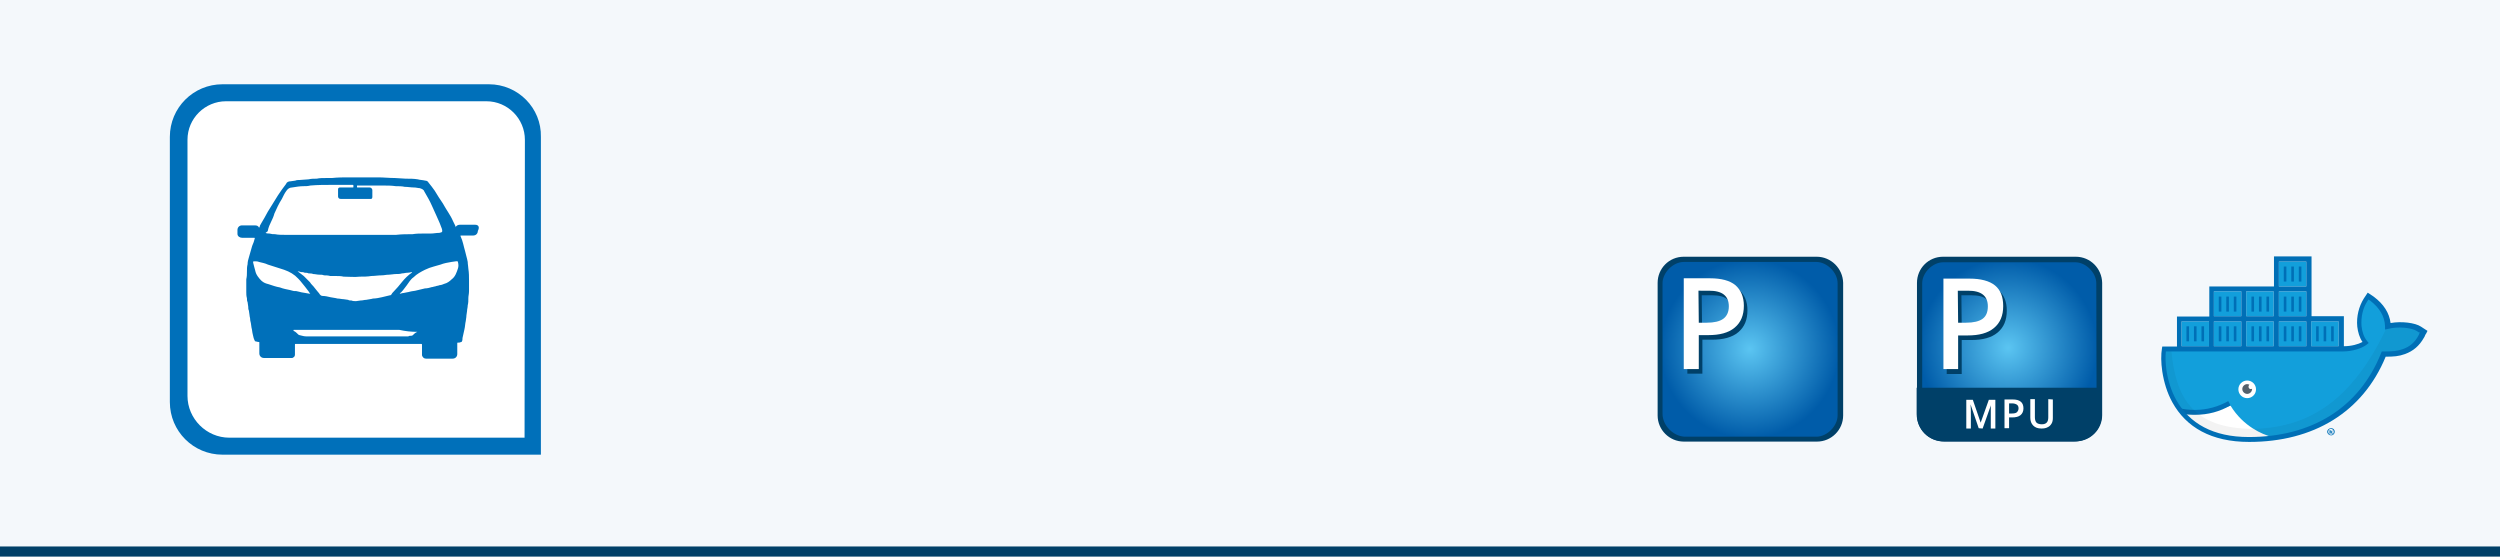 <?xml version="1.0" encoding="UTF-8"?>
<svg xmlns="http://www.w3.org/2000/svg" xmlns:xlink="http://www.w3.org/1999/xlink" version="1.1" id="Ebene_1" x="0px" y="0px" viewBox="0 0 765.4 170.4" style="enable-background:new 0 0 765.4 170.4;" xml:space="preserve">
<style type="text/css">
	.st0{fill:#F4F8FB;}
	.st1{fill:#004068;}
	.st2{fill:url(#SVGID_1_);}
	.st3{fill:#FFFFFF;}
	.st4{fill:url(#SVGID_00000182494115016382118020000011741511836068336050_);}
	.st5{fill-rule:evenodd;clip-rule:evenodd;fill:#129FDB;}
	.st6{clip-path:url(#SVGID_00000160189944936813220660000017656466466218462608_);}
	.st7{clip-path:url(#SVGID_00000008865981926685650800000008989074068045646994_);fill:#FFFFFF;}
	.st8{fill-rule:evenodd;clip-rule:evenodd;fill:#026FB6;}
	.st9{fill-rule:evenodd;clip-rule:evenodd;fill:#FFFFFF;}
	.st10{fill:#54616C;}
	.st11{opacity:5.000000e-02;fill-rule:evenodd;clip-rule:evenodd;enable-background:new    ;}
	.st12{fill:#006FB6;}
	.st13{fill:#0070BA;}
</style>
<rect y="0" class="st0" width="765.6" height="170.4"></rect>
<rect y="167.3" class="st1" width="765.6" height="3.1"></rect>
<radialGradient id="SVGID_1_" cx="1077.507" cy="-1271.22" r="31.881" gradientTransform="matrix(0.857 0 0 -0.857 -387.731 -982.612)" gradientUnits="userSpaceOnUse">
	<stop offset="0" style="stop-color:#5BC5F2"></stop>
	<stop offset="1" style="stop-color:#005CA9"></stop>
</radialGradient>
<path class="st2" d="M556.7,134.3h-41.8c-3.5,0-6.4-2.9-6.4-6.4V86c0-3.5,2.9-6.4,6.4-6.4h41.8c3.5,0,6.4,2.9,6.4,6.4v41.8  C563.1,131.4,560.2,134.3,556.7,134.3z"></path>
<g>
	<path class="st1" d="M556.2,78.6h-40.7c-4.5,0-8,3.6-8,8v40.6c0,4.4,3.6,8,8,8h40.8c4.4,0,8-3.6,8-8V86.6   C564.2,82.2,560.6,78.6,556.2,78.6z M562.6,127.2c0,3.2-3.2,6.5-6.5,6.5H516c-3.6,0-7-3.4-7-7v-40c0-3.2,3.2-6.5,6.5-6.5h40.6   c3.2,0,6.5,3.2,6.5,6.5V127.2L562.6,127.2z"></path>
</g>
<g>
	<path class="st1" d="M535,95c0,2.9-0.9,5.1-2.8,6.7s-4.6,2.3-8.1,2.3h-2.9v10.4h-4.6V86.6h8c3.5,0,6.1,0.7,7.8,2.1   C534.1,90.2,535,92.3,535,95z M521.1,100.2h2.4c2.3,0,4-0.4,5.1-1.2c1.1-0.8,1.7-2.1,1.7-3.8c0-1.6-0.5-2.8-1.5-3.6   c-1-0.8-2.5-1.2-4.6-1.2H521L521.1,100.2L521.1,100.2z"></path>
</g>
<g>
	<path class="st3" d="M533.9,93.6c0,2.9-0.9,5.1-2.8,6.7c-1.9,1.6-4.6,2.3-8.1,2.3h-2.9V113h-4.6V85.2h8c3.5,0,6.1,0.7,7.8,2.1   C533,88.8,533.9,90.9,533.9,93.6z M520.1,98.8h2.4c2.3,0,4-0.4,5.1-1.2c1.1-0.8,1.7-2.1,1.7-3.8c0-1.6-0.5-2.8-1.5-3.6   c-1-0.8-2.5-1.2-4.6-1.2H520L520.1,98.8L520.1,98.8L520.1,98.8z"></path>
</g>
<radialGradient id="SVGID_00000114764070953013618020000000339681762054675092_" cx="1279.306" cy="-1306.24" r="32.734" gradientTransform="matrix(0.833 0 0 -0.833 -450.856 -981.59)" gradientUnits="userSpaceOnUse">
	<stop offset="0" style="stop-color:#5BC5F2"></stop>
	<stop offset="1" style="stop-color:#005CA9"></stop>
</radialGradient>
<path style="fill:url(#SVGID_00000114764070953013618020000000339681762054675092_);" d="M636.1,134.2h-41.7c-3.5,0-6.4-2.9-6.4-6.4  V86c0-3.5,2.9-6.4,6.4-6.4h41.7c3.5,0,6.4,2.9,6.4,6.4v41.7C642.5,131.3,639.6,134.2,636.1,134.2z"></path>
<path class="st1" d="M635,135.2h-39.7c-4.7,0-8.5-3.8-8.5-8.5v-8h56.7v8C643.6,131.4,639.7,135.2,635,135.2z"></path>
<g>
	<path class="st3" d="M605.8,131.1l-2.5-7.3l0,0c0.1,1.1,0.1,2.1,0.1,3.1v4.3H602v-8.8h2l2.4,7l0,0l2.5-7h2v8.8h-1.4v-4.3   c0-0.4,0-1,0-1.7s0-1.1,0.1-1.3l0,0l-2.6,7.3L605.8,131.1L605.8,131.1z"></path>
	<path class="st3" d="M619.5,125c0,0.9-0.3,1.6-0.9,2.1c-0.6,0.5-1.5,0.7-2.6,0.7h-0.9v3.3h-1.4v-8.8h2.5c1.1,0,1.9,0.2,2.5,0.7   C619.2,123.4,619.5,124.1,619.5,125z M615.1,126.6h0.8c0.7,0,1.3-0.1,1.6-0.4c0.3-0.3,0.5-0.7,0.5-1.2s-0.2-0.9-0.5-1.1   s-0.8-0.4-1.4-0.4h-1V126.6z"></path>
	<path class="st3" d="M628.5,122.3v5.7c0,0.6-0.1,1.2-0.4,1.7c-0.3,0.5-0.7,0.9-1.2,1.1c-0.5,0.3-1.2,0.4-1.9,0.4   c-1.1,0-1.9-0.3-2.5-0.9s-0.9-1.4-0.9-2.4v-5.7h1.4v5.6c0,0.7,0.2,1.3,0.5,1.6c0.3,0.3,0.9,0.5,1.6,0.5c1.4,0,2-0.7,2-2.1v-5.6   L628.5,122.3L628.5,122.3z"></path>
</g>
<g>
	<path class="st1" d="M635.5,78.6h-40.6c-4.5,0-8,3.6-8,8v40.5c0,4.4,3.6,8,8,8h40.7c4.4,0,8-3.6,8-8V86.6   C643.5,82.2,640,78.6,635.5,78.6z M641.9,127.1c0,3.2-3.2,6.4-6.4,6.4h-40c-3.5,0-7-3.4-7-7V86.7c0-3.2,3.2-6.4,6.4-6.4h40.5   c3.2,0,6.4,3.2,6.4,6.4L641.9,127.1L641.9,127.1z"></path>
</g>
<g>
	<path class="st1" d="M614.4,95.1c0,2.9-0.9,5.1-2.8,6.7c-1.9,1.6-4.6,2.3-8.1,2.3h-2.9v10.4H596V86.7h8c3.4,0,6.1,0.7,7.8,2.1   S614.4,92.3,614.4,95.1z M600.6,100.2h2.4c2.3,0,4-0.4,5.1-1.2c1.1-0.8,1.6-2.1,1.6-3.8c0-1.6-0.5-2.8-1.5-3.6   c-1-0.8-2.5-1.2-4.6-1.2h-3.1L600.6,100.2L600.6,100.2z"></path>
</g>
<g>
	<path class="st3" d="M613.3,93.7c0,2.9-0.9,5.1-2.8,6.7s-4.6,2.3-8.1,2.3h-2.9V113H595V85.3h8c3.4,0,6.1,0.7,7.8,2.1   S613.3,90.9,613.3,93.7z M599.5,98.8h2.4c2.3,0,4-0.4,5.1-1.2c1.1-0.8,1.6-2.1,1.6-3.8c0-1.6-0.5-2.8-1.5-3.6   c-1-0.8-2.5-1.2-4.6-1.2h-3.1L599.5,98.8L599.5,98.8L599.5,98.8z"></path>
</g>
<g>
	<rect x="677.8" y="98.4" class="st5" width="8.4" height="7.6"></rect>
	<rect x="667.9" y="98.4" class="st5" width="8.4" height="7.6"></rect>
	<rect x="687.7" y="98.4" class="st5" width="8.4" height="7.6"></rect>
	<rect x="697.7" y="98.4" class="st5" width="8.4" height="7.6"></rect>
	<rect x="707.6" y="98.4" class="st5" width="8.4" height="7.6"></rect>
	<rect x="677.8" y="89.2" class="st5" width="8.4" height="7.6"></rect>
	<rect x="687.7" y="89.2" class="st5" width="8.4" height="7.6"></rect>
	<rect x="697.7" y="89.2" class="st5" width="8.4" height="7.6"></rect>
	<rect x="697.7" y="80.1" class="st5" width="8.4" height="7.6"></rect>
	<path class="st5" d="M741,100.8c-1.7-1.2-6.3-1.7-9.6-0.8c-0.2-3.3-1.9-6-5-8.4l-1.2-0.8l-0.8,1.2c-1.5,2.3-2.1,5.3-1.9,8.1   c0.2,1.7,0.8,3.6,1.9,5c-0.9,0.7-3.6,2-7.3,1.9h-54.6c-1,5.8,0.7,27.7,26,27.7c18.8,0,34.2-8.4,41.3-26.1c2.3,0,8.4,0.4,11.5-5.4   c0.1-0.1,0.8-1.5,0.8-1.5L741,100.8z"></path>
</g>
<g>
	<g>
		<g>
			<g>
				<defs>
					<path id="SVGID_00000119808047231800726910000004655140965964859525_" d="M682.9,124.2c-6.2,2.2-12.9,2.5-14.3,2.4       c4.7,3.9,13,11.3,26.7,7.1C692.8,133,686.9,130.7,682.9,124.2z"></path>
				</defs>
				<clipPath id="SVGID_00000044144834718703877300000014499432908755170950_">
					<use xlink:href="#SVGID_00000119808047231800726910000004655140965964859525_" style="overflow:visible;"></use>
				</clipPath>
				<g style="clip-path:url(#SVGID_00000044144834718703877300000014499432908755170950_);">
					<g>
						<g>
							<g>
								<defs>
									<rect id="SVGID_00000036971005652580804690000013309849438933379459_" x="619" y="48.8" width="155.8" height="155.8"></rect>
								</defs>
								<clipPath id="SVGID_00000043455865549740547610000004014769844429900446_">
									<use xlink:href="#SVGID_00000036971005652580804690000013309849438933379459_" style="overflow:visible;"></use>
								</clipPath>
								
									<rect x="664.8" y="120.4" style="clip-path:url(#SVGID_00000043455865549740547610000004014769844429900446_);fill:#FFFFFF;" width="34.4" height="18.4"></rect>
							</g>
						</g>
					</g>
				</g>
			</g>
		</g>
	</g>
</g>
<path class="st8" d="M682.2,122.8c-3,1.7-6.5,2.7-10.2,2.7c-1.9,0-3.7-0.2-5.4-0.7c1.1,1.8,1.1,1.8,1.1,1.8c1.4,0.3,2.8,0.4,4.3,0.4  c4,0,7.7-1,10.9-2.9C682.7,123.8,682.5,123.3,682.2,122.8z"></path>
<ellipse class="st9" cx="688" cy="119.2" rx="2.7" ry="2.7"></ellipse>
<path class="st10" d="M688.4,118.4c0-0.2,0.1-0.5,0.3-0.6c-0.2-0.1-0.4-0.2-0.7-0.2c-0.8,0-1.5,0.7-1.5,1.5s0.7,1.5,1.5,1.5  s1.5-0.7,1.5-1.5V119c-0.1,0.1-0.2,0.1-0.4,0.1C688.8,119.2,688.4,118.8,688.4,118.4z"></path>
<path class="st11" d="M740.8,100.6c-1.7-1.2-6.4-1.7-9.6-0.8l-0.7,1c-10.2,21.2-23,30.1-40.5,30.5c-19.1,0-23.9-10.1-25.2-23.8h-3  c-0.4,5.8,1.1,27,26.5,27c18.8,0,34.3-8.4,41.4-26.1c2.3,0,8.8,0,11.7-5.8l0.6-1.2L740.8,100.6z"></path>
<g>
	<rect x="669.4" y="99.9" class="st12" width="0.8" height="4.6"></rect>
	<rect x="671.7" y="99.9" class="st12" width="0.8" height="4.6"></rect>
	<rect x="674" y="99.9" class="st12" width="0.8" height="4.6"></rect>
	<rect x="679.3" y="99.9" class="st12" width="0.8" height="4.6"></rect>
	<rect x="681.6" y="99.9" class="st12" width="0.8" height="4.6"></rect>
	<rect x="683.9" y="99.9" class="st12" width="0.8" height="4.6"></rect>
	<rect x="689.3" y="99.9" class="st12" width="0.8" height="4.6"></rect>
	<rect x="691.6" y="99.9" class="st12" width="0.8" height="4.6"></rect>
	<rect x="693.9" y="99.9" class="st12" width="0.8" height="4.6"></rect>
	<rect x="699.2" y="99.9" class="st12" width="0.8" height="4.6"></rect>
	<rect x="701.5" y="99.9" class="st12" width="0.8" height="4.6"></rect>
	<rect x="703.8" y="99.9" class="st12" width="0.8" height="4.6"></rect>
	<rect x="709.1" y="99.9" class="st12" width="0.8" height="4.6"></rect>
	<rect x="711.4" y="99.9" class="st12" width="0.8" height="4.6"></rect>
	<rect x="713.7" y="99.9" class="st12" width="0.8" height="4.6"></rect>
	<rect x="681.6" y="90.8" class="st12" width="0.8" height="4.6"></rect>
	<rect x="683.9" y="90.8" class="st12" width="0.8" height="4.6"></rect>
	<rect x="689.3" y="90.8" class="st12" width="0.8" height="4.6"></rect>
	<rect x="691.6" y="90.8" class="st12" width="0.8" height="4.6"></rect>
	<rect x="693.9" y="90.8" class="st12" width="0.8" height="4.6"></rect>
	<rect x="699.2" y="90.8" class="st12" width="0.8" height="4.6"></rect>
	<rect x="701.5" y="90.8" class="st12" width="0.8" height="4.6"></rect>
	<rect x="703.8" y="90.8" class="st12" width="0.8" height="4.6"></rect>
	<rect x="701.5" y="81.6" class="st12" width="0.8" height="4.6"></rect>
	<rect x="699.2" y="81.6" class="st12" width="0.8" height="4.6"></rect>
	<rect x="703.8" y="81.6" class="st12" width="0.8" height="4.6"></rect>
	<rect x="679.3" y="90.8" class="st12" width="0.8" height="4.6"></rect>
	<path class="st12" d="M741.2,100c-1.8-1.2-6-1.7-9.3-1.1c-0.4-3.1-2.1-5.8-5.2-8.1l-1.8-1.2l-1.2,1.8c-1.5,2.4-2.3,5.5-2,8.6   c0.2,1.7,0.7,3.4,1.6,4.7c-1.3,0.7-3.4,1.3-5.7,1.3v-9.2h-9.9v-7.6v-1.5v-9.2h-11.5v9.2h-8.4h-1.5h-9.9v9.2h-9.9v9.2h-3.9H662   l-0.1,0.6c-0.3,1.8-0.3,4.3,0.1,7c0.5,3.3,1.5,6.6,3.1,9.5c4.2,7.6,11.9,12.1,23.5,12.1c19.7,0,34.8-9.1,41.8-26.1   c2.4,0,4-0.1,5.9-0.8c2.5-0.9,4.4-2.5,5.8-5c0.1-0.1,0.2-0.3,0.4-0.8c0.1-0.2,0.2-0.4,0.3-0.5c0-0.1,0.1-0.1,0.1-0.2l0.3-0.6   L741.2,100z M707.6,98.4h8.4v7.6h-8.4V98.4z M697.7,80.1h8.4v7.6h-8.4V80.1z M697.7,89.2h8.4v7.6h-8.4V89.2z M697.7,98.4h8.4v7.6   h-8.4V98.4z M687.7,89.2h8.4v7.6h-8.4V89.2z M687.7,98.4h8.4v7.6h-8.4V98.4z M677.8,89.2h8.4v7.6h-8.4V89.2z M677.8,98.4h8.4v7.6   h-8.4V98.4z M667.9,98.4h8.4v7.6h-8.4V98.4z M740.8,101.9c-0.1,0.2-0.2,0.4-0.2,0.5s-0.1,0.1-0.1,0.2c-1.1,2.2-2.8,3.6-4.9,4.3   c-1.7,0.6-3.2,0.7-5.5,0.7c0,0-0.2,0-0.4,0h-0.5l-0.2,0.5c-6.7,16.8-21.3,25.7-40.5,25.7c-11,0-18.2-4.2-22.2-11.3   c-1.5-2.7-2.5-5.8-3-9c-0.3-2.2-0.4-4.3-0.2-5.9h3.2l0,0h9.9h1.5h8.4h1.5h8.4h1.5h8.4h1.5h9.9l0,0c3,0,5.9-1,7.3-2.1l0.6-0.5   l-0.5-0.6c-1-1.2-1.5-2.8-1.7-4.6c-0.2-2.7,0.4-5.5,1.8-7.6l0.3-0.5l0.5,0.3c3,2.3,4.5,4.9,4.6,7.9v1l0.9-0.2   c3-0.8,7.3-0.4,8.9,0.7l0.6,0.4C740.9,101.7,740.9,101.8,740.8,101.9z"></path>
</g>
<g>
	<path class="st12" d="M714.8,132.2c0,0.6-0.5,1.1-1.1,1.1s-1.2-0.5-1.2-1.1s0.5-1.1,1.2-1.1S714.8,131.6,714.8,132.2z M712.8,132.2   c0,0.5,0.4,0.9,0.9,0.9s0.8-0.4,0.8-0.9s-0.4-0.9-0.9-0.9C713.2,131.3,712.8,131.7,712.8,132.2z M713.5,132.8h-0.3v-1.1   c0.1,0,0.2,0,0.4,0s0.3,0,0.4,0.1s0.1,0.1,0.1,0.2s-0.1,0.2-0.2,0.3l0,0c0.1,0,0.2,0.1,0.2,0.3c0,0.2,0,0.2,0.1,0.3h-0.3   c0,0,0-0.1-0.1-0.3c0-0.1-0.1-0.2-0.2-0.2h-0.1L713.5,132.8L713.5,132.8z M713.5,132.1L713.5,132.1c0.2,0,0.4,0,0.4-0.2   c0-0.2-0.1-0.2-0.2-0.2c-0.1,0-0.1,0-0.1,0L713.5,132.1L713.5,132.1z"></path>
</g>
<g>
	<path class="st3" d="M67.1,28.3h83.6c6.8,0,12.4,5.6,12.4,12.4v96h-96c-6.8,0-12.4-5.6-12.4-12.4V40.7   C54.7,33.9,60.3,28.3,67.1,28.3z"></path>
	<path class="st13" d="M145.4,68.8c-1.2,0-3.3,0-4.5,0c-0.6,0-1.2,0.2-1.4,0.8l0,0c0,0,0,0,0-0.2c-0.2-0.6-0.6-1.2-0.8-1.7   c-0.8-1.9-2.1-3.5-3.1-5.4c-0.8-1.2-1.7-2.5-2.5-3.9c-0.6-0.8-1.2-1.7-1.9-2.5c-0.2-0.4-0.6-0.6-1-0.6c-0.8-0.2-1.7-0.2-2.3-0.4   c-1.2-0.2-2.5-0.2-3.7-0.2c-1,0-2.3-0.2-3.3-0.2c-1.7,0-3.5-0.2-5.2-0.2c-1.2,0-2.5,0-3.7,0c-1.7,0-3.3,0-5,0c-1.9,0-3.5,0-5.4,0.2   c-0.6,0-1,0-1.7,0c-1,0-2.1,0-2.9,0.2c-0.8,0-1.7,0-2.5,0.2c-0.8,0-1.9,0.2-2.7,0.2c-0.4,0-1,0-1.4,0.2c-0.4,0-1,0.2-1.4,0.2   c-0.6,0-1.2,0.2-1.4,0.8c-0.8,1-1.7,2.3-2.5,3.5c-1,1.7-2.1,3.3-3.1,5c-0.6,1.2-1.4,2.5-2.1,3.7c-0.2,0.4-0.4,0.6-0.4,1   c0,0,0,0-0.2,0.2l0,0C79.1,69.2,78.7,69,78,69c-0.4,0-0.8,0-1.4,0c-0.8,0-1.7,0-2.5,0s-1.4,0.6-1.4,1.4c0,0.4,0,0.8,0,1.2   c0,0.8,0.8,1.2,1.4,1.2c1.2,0,2.5,0,3.7,0c0.2,0,0.2,0,0.2,0.2c-0.2,0.8-0.4,1.4-0.8,2.3c-0.4,1.2-0.6,2.3-1,3.5   c-0.2,0.6-0.4,1.4-0.4,2.1c-0.2,0.8-0.2,1.4-0.2,2.3c0,0.8,0,1.4-0.2,2.3c0,1,0,2.1,0,3.1c0,0.2,0,0.6,0,0.8c0,0.6,0,1.2,0.2,1.9   c0,0.4,0,0.8,0.2,1.2c0,0.4,0.2,1,0.2,1.4s0,0.8,0.2,1.2c0,0.4,0.2,1,0.2,1.4s0.2,0.8,0.2,1.4c0,0.4,0.2,0.8,0.2,1   c0,0.4,0.2,1,0.2,1.4c0.2,0.6,0.2,1.4,0.4,2.1s0.2,1.2,0.6,1.9c0,0.2,0.2,0.2,0.2,0.2c0.2,0,0.6,0.2,1,0.2c0.2,0,0.2,0,0.2,0.2   c0,1,0,2.3,0,3.3c0,0.8,0.6,1.4,1.4,1.4c2.7,0,5.4,0,8.1,0c0.2,0,0.4,0,0.6,0c0.4-0.2,0.8-0.4,0.8-1c0-0.2,0-0.6,0-0.8   c0-0.8,0-1.4,0-2.3c0-0.2,0-0.2,0.2-0.2c0.8,0,1.9,0,2.7,0c1.4,0,3.1,0,4.5,0c2.5,0,5.2,0,7.8,0c3.7,0,7.2,0,10.9,0   c2.1,0,4.3,0,6.4,0c1,0,2.1,0,3.1,0s2.1,0,3.1,0c0,0,0.2,0,0.2,0.2c0,0.6,0,1.2,0,1.9c0,0.4,0,0.8,0,1.4c0.2,0.6,0.6,1,1.2,1   c1.4,0,2.7,0,4.1,0c1.2,0,2.7,0,4.1,0c0.8,0,1.4-0.6,1.4-1.4c0-1,0-2.3,0-3.3c0-0.2,0-0.2,0.2-0.2c0.4,0,0.6,0,1-0.2   c0.2,0,0.2,0,0.2-0.2c0.2-0.2,0.2-0.6,0.2-1c0.2-0.8,0.4-1.9,0.6-2.7c0.2-0.8,0.2-1.7,0.4-2.5c0-0.4,0.2-1,0.2-1.7   c0-0.4,0.2-1,0.2-1.4c0-0.6,0.2-1,0.2-1.7c0.2-0.8,0.2-1.4,0.2-2.3c0-0.6,0.2-1.2,0.2-2.1c0-1,0-2.1,0-3.1c0-1.2,0-2.5-0.2-3.7   c0-0.6-0.2-1.4-0.2-2.1c-0.2-1.2-0.6-2.3-0.8-3.3c-0.2-0.8-0.4-1.4-0.6-2.3c-0.2-0.8-0.4-1.4-0.8-2.3c0-0.2,0-0.2,0-0.2s0,0,0.2,0   c1.2,0,2.5,0,3.7,0c0.8,0,1.4-0.6,1.4-1.4C146.7,70,146.9,68.8,145.4,68.8z M82,70.6c0.2-1,0.6-1.9,1-2.7c0.4-0.8,0.8-1.7,1-2.5   c0.6-1.4,1.4-3.1,2.3-4.5c0.4-0.8,0.8-1.7,1.4-2.5c0.4-0.6,1-1,1.7-1c1.2-0.2,2.5-0.4,3.5-0.4c0.6,0,1.4,0,2.1-0.2   c2.3-0.2,4.5-0.2,6.6-0.2s4.1,0,6.2,0c0.4,0,0.4,0,0.4,0.4c0,0,0,0,0,0.2s0,0.2-0.2,0.2c-1,0-2.1,0-3.1,0c-0.2,0-0.4,0-0.8,0   s-0.6,0.2-0.6,0.6c0,0.6,0,1.2,0,2.1c0,0.4,0.2,0.8,0.8,0.8c2.7,0,5.4,0,8.1,0c0.4,0,0.8,0,1.2,0c0.2,0,0.4-0.2,0.4-0.6   c0-0.6,0-1.4,0-2.1c0-0.4-0.4-0.8-0.8-0.8c-1.2,0-2.5,0-3.7,0c-0.2,0-0.2,0-0.2-0.2s0-0.4,0-0.4s0.2,0,0.4,0c2.5,0,5,0,7.4,0   c1.4,0,2.7,0,4.1,0.2c0.8,0,1.9,0,2.7,0.2c1,0,1.9,0.2,2.9,0.2c0.6,0,1.2,0.2,1.7,0.2c0.6,0.2,1.2,0.4,1.4,1   c0.8,1.4,1.7,2.9,2.3,4.3c0.4,1,1,2.1,1.4,3.1s1,2.1,1.4,3.3c0.2,0.4,0.4,1,0.4,1.4c0,0.2,0,0.2-0.2,0.4c-0.2,0-0.4,0.2-0.8,0.2   c-0.8,0-1.7,0.2-2.5,0.2c-0.6,0-1.4,0-2.1,0c-1.2,0-2.3,0-3.5,0.2c-1.7,0-3.3,0-5,0.2c-1.4,0-2.7,0-4.1,0c-0.2,0-0.2,0-0.4,0   c-1.4,0-2.7,0-4.1,0c-1,0-2.3,0-3.3,0c-1.2,0-2.5,0-3.7,0c-2.1,0-4.1,0-6.2,0c-1,0-2.3,0-3.3,0c-1.2,0-2.5,0-3.7,0   c-1,0-1.9,0-2.9,0c-0.8,0-1.7,0-2.5,0c-1,0-1.9,0-2.9-0.2c-0.6,0-1,0-1.7-0.2c-0.4,0-0.8,0-1.2-0.2C82,70.8,82,70.8,82,70.6z    M126.2,83.4c-1.2,0.8-2.3,1.9-3.1,2.9c-0.8,1-1.7,2.1-2.7,3.1c-0.2,0.2-0.4,0.4-0.6,0.8c-0.2,0.2-0.2,0.2-0.4,0.2   c-0.8,0.2-1.7,0.4-2.5,0.6s-1.9,0.4-2.7,0.4c-0.6,0.2-1.2,0.2-2.1,0.4c-0.6,0-1,0.2-1.7,0.2c-0.4,0-1,0.2-1.4,0.2s-1,0-1.4-0.2   c-0.4,0-0.8,0-1-0.2c-0.4,0-1-0.2-1.4-0.2c-0.6,0-1.2-0.2-1.9-0.2c-0.6-0.2-1.2-0.2-2.1-0.4c-0.8-0.2-1.7-0.4-2.5-0.4   c-0.4,0-0.8-0.4-1-0.8c-0.4-0.4-0.8-1-1.4-1.7c-0.4-0.6-1-1-1.4-1.7c-0.6-0.6-1.2-1.2-1.9-1.9c-0.6-0.4-1.2-1-1.9-1.4l0,0   c0.4,0,0.6,0,1,0.2c0.4,0,0.8,0,1.2,0.2c0.4,0,0.8,0,1.2,0.2c0.4,0,1,0,1.4,0.2c0.6,0,1.2,0.2,1.9,0.2c0.4,0,1,0,1.4,0.2   c0.6,0,1.2,0,1.9,0.2c0.4,0,1,0,1.4,0c1,0,1.9,0,2.7,0.2c1.7,0,3.3,0.2,5,0c1.2,0,2.3,0,3.5-0.2c1,0,2.1-0.2,3.1-0.2   c0.8,0,1.4-0.2,2.3-0.2c0.6,0,1.4-0.2,2.1-0.2s1.2,0,1.9-0.2c0.6,0,1-0.2,1.7-0.2c0.4,0,0.8-0.1,1.2-0.2   C126.1,83.4,126.2,83.4,126.2,83.4z M88.8,88.8c-1-0.2-2.1-0.4-3.1-0.8c-1.2-0.2-2.3-0.6-3.5-1c-0.8-0.2-1.4-0.4-2.1-1   c-0.4-0.4-0.8-0.8-1.2-1.4s-0.6-1-0.8-1.9c-0.2-0.8-0.4-1.4-0.6-2.3c0-0.4,0-0.4,0.4-0.4s1,0,1.4,0.2c0.8,0.2,1.9,0.4,2.7,0.8   c0.8,0.2,1.7,0.6,2.5,0.8c0.8,0.2,1.7,0.6,2.5,0.8c1.7,0.6,3.1,1.4,4.3,2.7c0.8,0.8,1.4,1.7,2.1,2.5c0.4,0.6,1,1.2,1.4,1.9l0.2,0.2   c-0.2,0-0.2,0-0.4,0c-0.8-0.2-1.4-0.2-2.3-0.4c-0.6-0.2-1-0.2-1.7-0.4C90.2,89.2,89.4,89,88.8,88.8z M127.8,101.6   c-0.6,0.2-1,0.6-1.4,1c-0.2,0.2-0.4,0.2-0.6,0.2s-0.6,0-0.8,0.2c-0.2,0-0.6,0-0.8,0c-1.2,0-2.3,0-3.5,0c-3.9,0-7.8,0-11.8,0l0,0   c-4.1,0-8.3,0-12.6,0c-0.6,0-1.4,0-2.1,0c-0.4,0-1,0-1.7-0.2c-0.2,0-0.6-0.2-0.8-0.2c-0.2,0-0.4-0.2-0.6-0.4   c-0.2-0.2-0.6-0.6-1-0.8c0,0-0.2,0-0.2-0.2c0,0-0.2,0,0-0.2c0,0,0,0,0.2,0c0.6,0,1,0,1.7,0c3.5,0,6.8,0,10.3,0c1.4,0,2.9,0,4.5,0   c1.4,0,2.9,0,4.3,0c3.7,0,7.6,0,11.4,0C124.1,101.4,125.9,101.6,127.8,101.6C127.8,101.6,127.8,101.4,127.8,101.6   C128,101.6,127.8,101.6,127.8,101.6z M140.2,82.2c-0.4,1.2-0.8,2.5-1.9,3.3c-0.6,0.6-1.4,1.2-2.3,1.4c-0.4,0.2-1,0.4-1.4,0.4   c-0.4,0.2-1,0.2-1.4,0.4c-0.4,0-0.6,0.2-1,0.2c-0.6,0.2-1.4,0.4-2.1,0.4c-0.8,0.2-1.7,0.4-2.5,0.6c-0.6,0.2-1.4,0.2-2.1,0.4   c-0.6,0.2-1.2,0.2-1.9,0.4c-0.4,0-0.8,0.2-1,0.2c0,0,0,0-0.2,0c0-0.2,0.2-0.2,0.4-0.4c0.6-0.6,1-1.2,1.7-2.1   c0.6-0.8,1.2-1.9,2.1-2.5c1-1,2.3-1.7,3.5-2.3c0.8-0.4,1.9-0.8,2.7-1c0.6-0.2,1.4-0.4,2.1-0.6c1-0.4,2.1-0.6,3.3-0.8   c0.4,0,1-0.2,1.4-0.2c0.2,0,0.2,0,0.4,0s0.2,0.2,0.2,0.2C140.4,81,140.4,81.6,140.2,82.2z"></path>
	<g>
		<path class="st13" d="M149.7,25.8H68.1C59.2,25.8,52,33,52,41.9v81.2c0,8.9,7.2,16.1,16.1,16.1h97.5V41.9    C165.8,33.1,158.6,25.8,149.7,25.8z M160.6,134H70.2c-7,0-12.8-5.8-12.8-12.8V42.8c0-6.6,5.4-11.8,11.8-11.8h79.7    c6.6,0,11.8,5.4,11.8,11.8L160.6,134L160.6,134L160.6,134z"></path>
	</g>
</g>
</svg>
